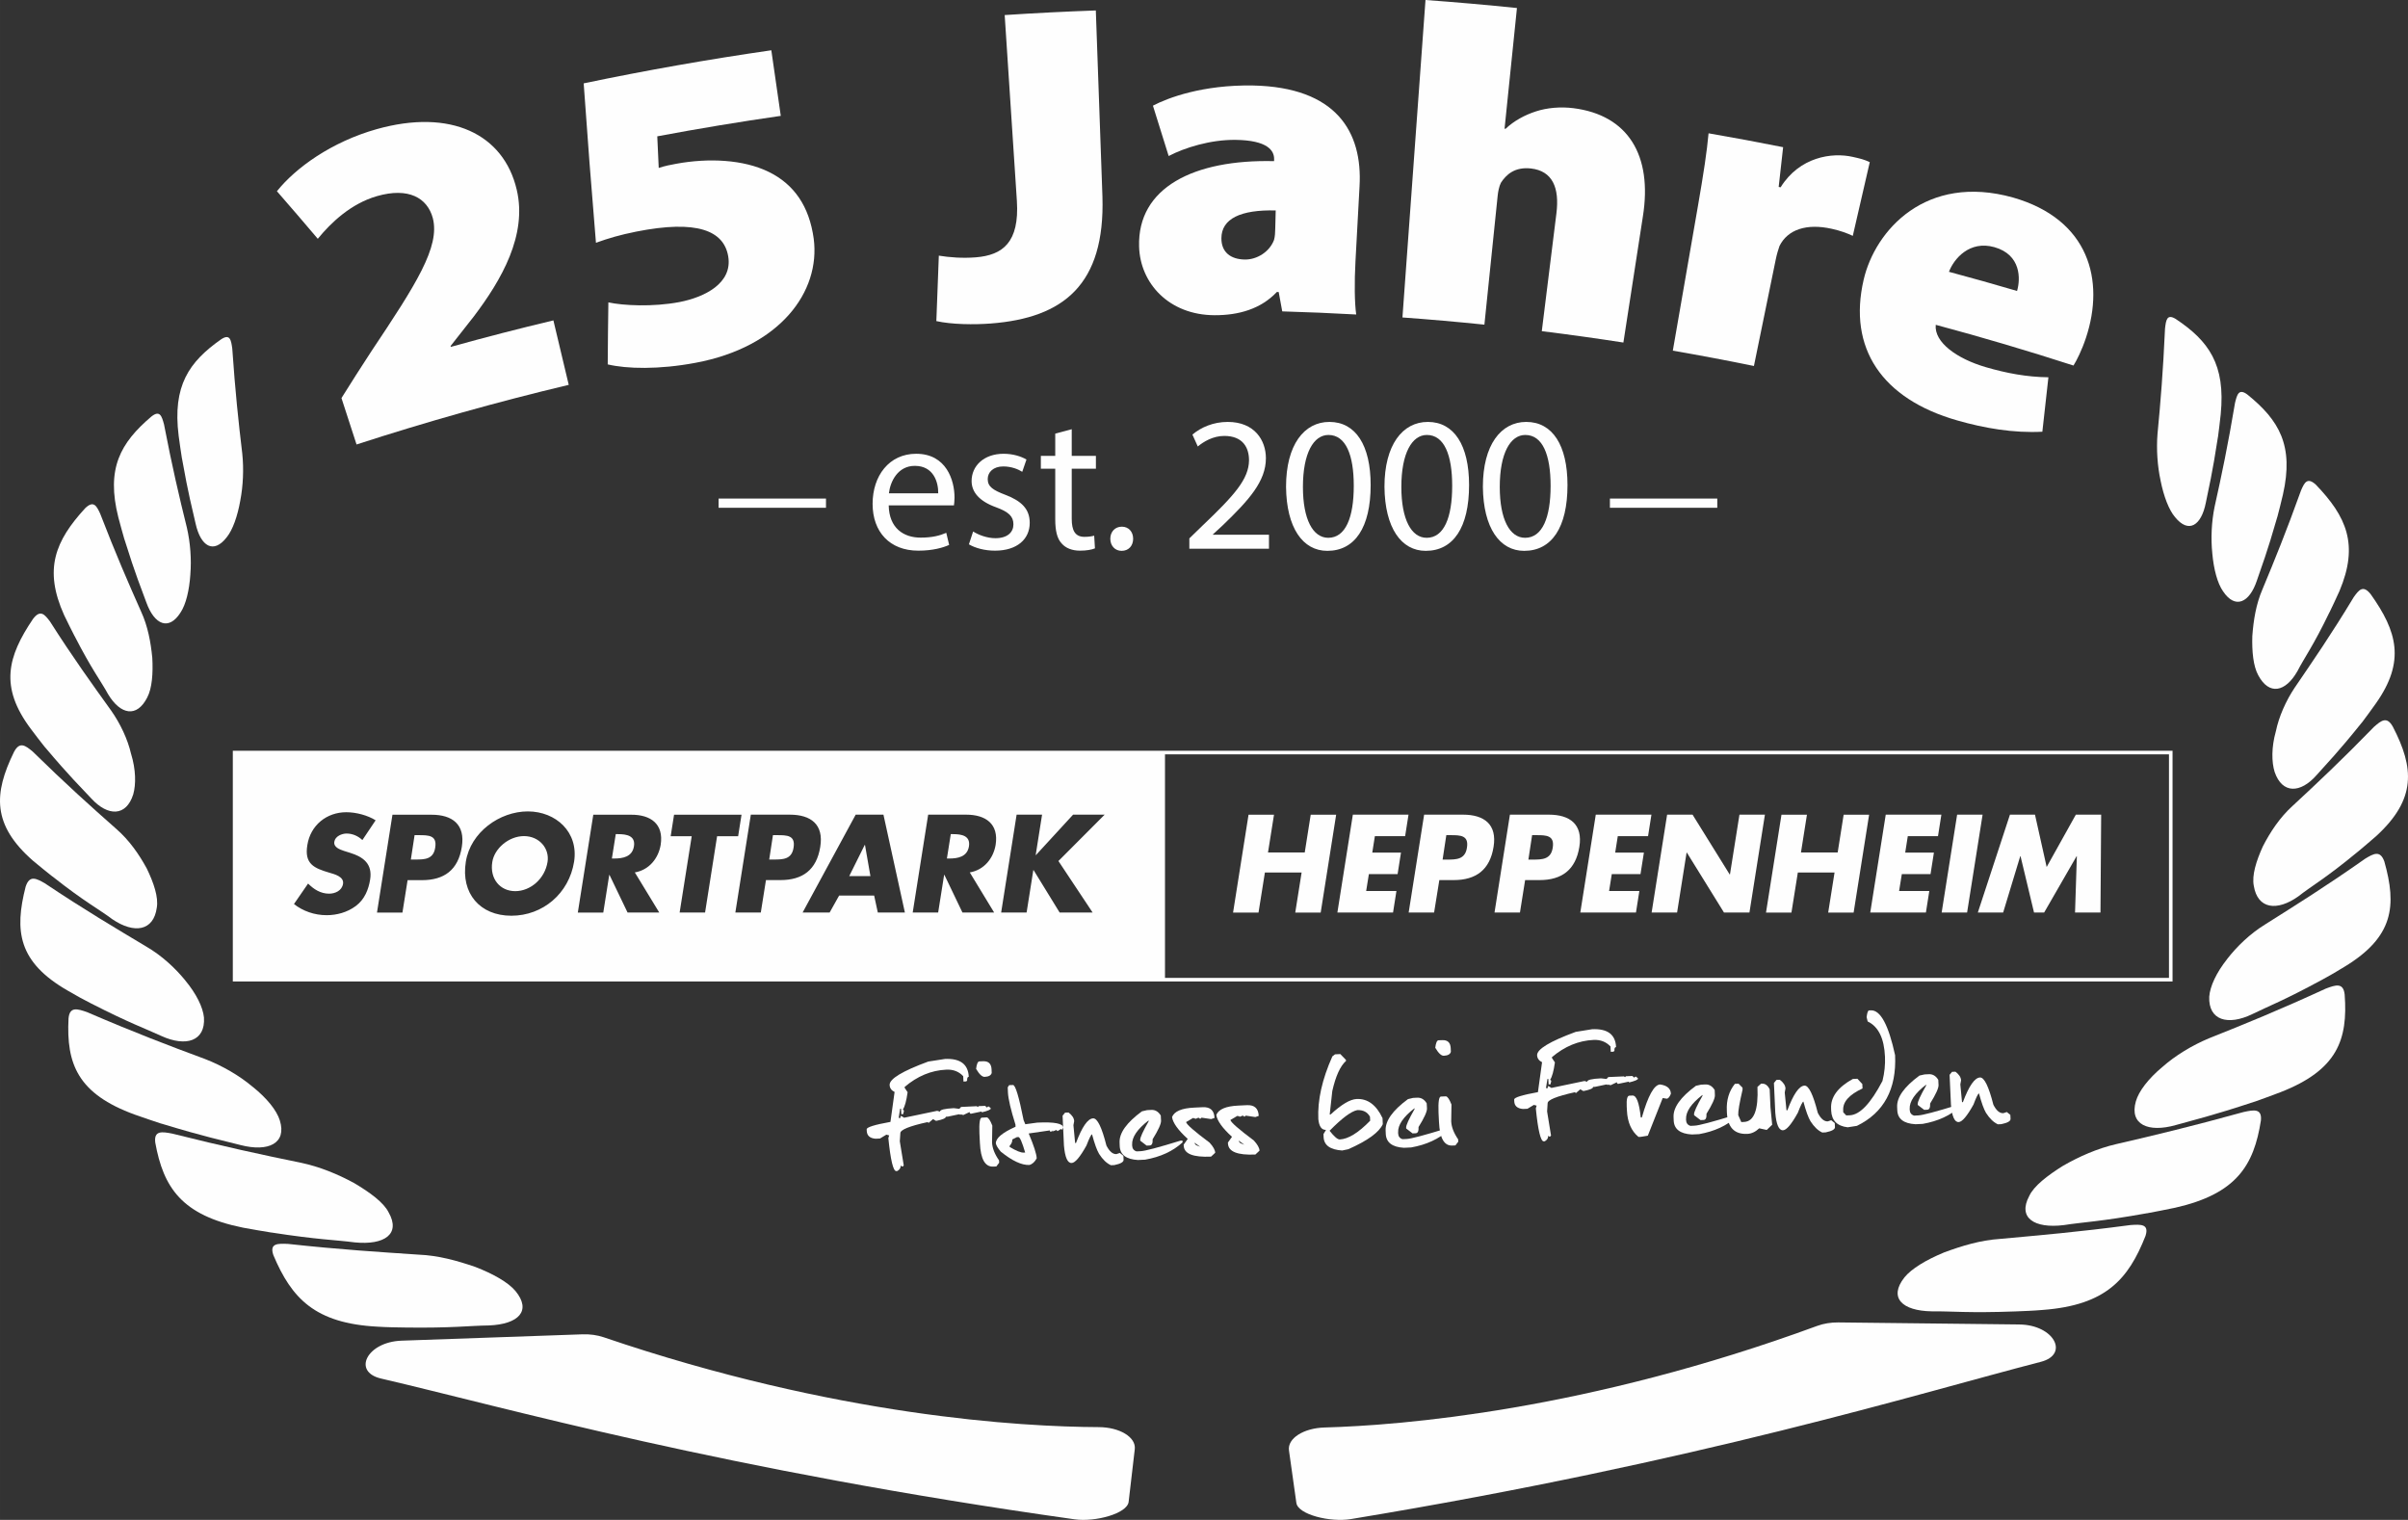 <?xml version="1.0" encoding="UTF-8"?>
<!DOCTYPE svg PUBLIC "-//W3C//DTD SVG 1.1//EN" "http://www.w3.org/Graphics/SVG/1.1/DTD/svg11.dtd">
<!-- Creator: CorelDRAW SE 2023 (OEM-Version) -->
<svg xmlns="http://www.w3.org/2000/svg" xml:space="preserve" width="118.947mm" height="75.074mm" version="1.1" style="shape-rendering:geometricPrecision; text-rendering:geometricPrecision; image-rendering:optimizeQuality; fill-rule:evenodd; clip-rule:evenodd"
viewBox="0 0 11390.66 7189.29"
 xmlns:xlink="http://www.w3.org/1999/xlink"
 xmlns:xodm="http://www.corel.com/coreldraw/odm/2003">
 <rect x="0" y="0" width="11390.66" height="7189.29" fill="#333333" stroke="none"/>
 <defs>
  <style type="text/css">
   <![CDATA[
    .fil0 {fill:#FEFEFE;fill-rule:nonzero}
   ]]>
  </style>
 </defs>
 <g id="Ebene_x0020_1">
  <g id="_2449107760544">
   <path class="fil0" d="M2924.31 3945.57l-11.57 0 -18.29 115.27 11.55 0c39.19,0 84.76,-7.38 92.79,-57.79 8.02,-50.09 -35,-57.48 -74.48,-57.48z"/>
   <path class="fil0" d="M10260.01 4625.59l-4749.22 0 0 -1057.58 4749.22 0 0 1057.58zm-5091.47 -309.19l-156.04 0 -123.29 -200.66 -1.27 0 -31.78 200.66 -120.4 0 73.19 -462.96 120.4 0 -30.17 191.03 1.28 0 175.62 -191.03 149.29 0 -218.65 219.28 161.82 243.69zm-458.8 -320.42c-10.6,63.89 -54.58,119.12 -122.33,130.68l115.27 189.74 -149.94 0 -85.41 -178.19 -1.29 0 -28.24 178.19 -120.4 0 73.19 -462.96 179.81 0c92.14,0 154.74,43.65 139.33,142.54zm-557.37 320.42l-17.33 -80.26 -165.67 0 -44.95 80.26 -127.79 0 251.08 -462.96 131.31 0 101.46 462.96 -128.11 0zm-529.12 -153.47l-24.39 153.47 -120.4 0 73.2 -462.96 184.29 0c99.55,0 161.5,45.91 144.17,152.18 -17.34,109.16 -83.49,157.32 -188.47,157.32l-68.39 0zm-287.99 153.47l-120.39 0 57.15 -360.87 -99.55 0 16.06 -101.78 319.13 0 -16.04 101.78 -99.55 0 -56.82 360.87zm-209.98 -320.42c-10.59,63.89 -54.58,119.12 -122.33,130.68l115.59 189.74 -149.94 0 -85.4 -177.87 -1.28 0 -28.25 178.2 -120.4 0 73.2 -462.97 179.79 0c91.5,-0.32 154.11,43.33 139.02,142.23zm-409.67 80.27c-24.07,149.94 -148.01,255.25 -296.65,255.25 -148.66,0 -239.51,-105.64 -215.44,-255.25 22.15,-139.98 160.21,-238.23 293.45,-238.23 133.25,0.33 240.8,98.25 218.65,238.23zm-531.03 -70.31c-17.34,109.16 -83.48,157.32 -188.47,157.32l-68.07 0 -24.39 153.47 -120.4 0 73.2 -462.97 184.29 0c98.88,-0.32 160.86,45.91 143.85,152.19zm-557.38 18.94l29.55 9.31c61.32,18.94 106.27,51.69 94.07,126.5 -7.38,45.91 -25.69,93.43 -67.43,124.57 -41.1,30.83 -91.51,43.67 -138.06,43.67 -58.43,0 -112.37,-19.58 -154.75,-52.65l66.78 -96.96c26.33,26.32 58.43,47.82 99.53,47.82 28.26,0 60.68,-14.13 65.82,-46.55 5.46,-33.71 -39.81,-45.59 -64.52,-52.65 -72.57,-21.51 -119.13,-41.09 -104.34,-130.67 14.77,-94.08 91.49,-155.39 184.29,-155.39 46.55,0 101.46,14.76 138.7,38.2l-62.61 93.43c-19.59,-18.3 -45.59,-30.82 -74.82,-30.82 -22.15,0 -53.93,12.84 -57.79,38.53 -4.8,26.33 25.69,36.93 45.59,43.67zm3883.59 -473.89l-4409.48 0 0 1091.61 9175.62 0 0 -1091.61 -4766.14 0z"/>
   <path class="fil0" d="M2478.67 3954.89c-71.92,0 -139.99,58.43 -149.94,122.32 -12.84,79.94 36.93,138.06 108.52,138.06 71.93,0 140,-58.42 152.83,-138.06 10.28,-64.21 -39.49,-122.32 -111.41,-122.32z"/>
   <path class="fil0" d="M1981.34 3950.39l-20.23 0 -17.66 115.26 20.23 0c43.66,0 86.68,0 95.03,-56.51 9.31,-58.11 -30.83,-58.75 -77.38,-58.75z"/>
   <polygon class="fil0" points="4090.41,3996.63 4017.21,4143.99 4117.38,4143.99 4091.69,3996.63 "/>
   <path class="fil0" d="M3676.55 3950.39l-20.23 0 -17.66 115.26 20.23 0c43.67,0 86.68,0 95.03,-56.51 9.31,-58.11 -30.83,-58.75 -77.38,-58.75z"/>
   <path class="fil0" d="M4509.06 3945.57l-11.55 0 -18.31 115.27 11.57 0c39.17,0 84.75,-7.38 92.77,-57.79 7.71,-50.09 -34.99,-57.48 -74.48,-57.48z"/>
   <polygon class="fil0" points="6171.89,4032.26 6200.12,3853.75 6320.46,3853.75 6247.29,4316.73 6126.96,4316.73 6157.09,4126.98 5983.43,4126.98 5953.18,4316.73 5832.81,4316.73 5906.02,3853.75 6026.45,3853.75 5998.11,4032.26 "/>
   <polygon class="fil0" points="6503.53,3955.53 6491.32,4032.9 6627.12,4032.9 6611.1,4134.69 6475.3,4134.69 6462.41,4214.62 6605.61,4214.62 6589.59,4316.4 6326.28,4316.4 6399.45,3853.43 6662.75,3853.43 6646.73,3955.2 6503.53,3955.2 "/>
   <path class="fil0" d="M6823.98 4065.97l20.17 0c43.71,0 86.72,0 95.02,-56.51 9.3,-58.42 -30.82,-59.07 -77.31,-59.07l-20.28 0 -17.59 115.58zm-87.39 -212.54l184.31 0c99.5,0 161.46,45.91 144.2,152.18 -17.37,109.16 -83.48,157.32 -188.46,157.32l-68.12 0 -24.76 153.47 -120.34 0 73.16 -462.96z"/>
   <path class="fil0" d="M7229.8 4065.97l20.17 0c43.7,0 86.72,0 95.02,-56.51 9.3,-58.42 -30.82,-59.07 -77.31,-59.07l-20.28 0 -17.59 115.58zm-87.39 -212.54l184.31 0c99.49,0 161.46,45.91 144.2,152.18 -17.37,109.16 -83.48,157.32 -188.46,157.32l-68.13 0 -24.42 153.47 -120.34 0 72.83 -462.96z"/>
   <polygon class="fil0" points="7652.65,3955.53 7640.44,4032.9 7776.23,4032.9 7760.1,4134.69 7624.3,4134.69 7611.53,4214.62 7754.72,4214.62 7738.7,4316.4 7475.4,4316.4 7548.56,3853.43 7811.86,3853.43 7795.84,3955.2 7652.65,3955.2 "/>
   <polygon class="fil0" points="7886.03,3853.43 8006.37,3853.43 8182.05,4136.29 8183.29,4136.29 8228.22,3853.43 8348.66,3853.43 8275.5,4316.4 8155.05,4316.4 7979.48,4032.9 7978.14,4032.9 7933.21,4316.4 7812.76,4316.4 "/>
   <polygon class="fil0" points="8692.86,4032.26 8721.09,3853.75 8841.54,3853.75 8768.27,4316.73 8647.93,4316.73 8678.07,4126.98 8504.4,4126.98 8474.15,4316.73 8353.81,4316.73 8426.98,3853.75 8547.43,3853.75 8519.2,4032.26 "/>
   <polygon class="fil0" points="9024.51,3955.53 9012.3,4032.9 9148.09,4032.9 9132.07,4134.69 8996.28,4134.69 8983.39,4214.62 9126.25,4214.62 9110.22,4316.4 8846.93,4316.4 8920.19,3853.43 9183.39,3853.43 9167.37,3955.2 9024.51,3955.2 "/>
   <polygon class="fil0" points="9305.06,4316.4 9184.73,4316.4 9257.89,3853.43 9378.34,3853.43 "/>
   <polygon class="fil0" points="9507.76,3853.43 9626.18,3853.43 9681.41,4100.97 9819.45,3853.43 9939.23,3853.43 9935.98,4316.4 9815.64,4316.4 9824.27,4049.91 9823.04,4049.91 9669.54,4316.4 9621.69,4316.4 9557.83,4049.91 9556.49,4049.91 9475.6,4316.4 9355.82,4316.4 "/>
   <path class="fil0" d="M4469.58 5008.94c72.56,-3.22 110.13,24.72 113.01,84.43 -5.77,0.33 -8.35,6.11 -7.7,17.34l-4.18 4.49 -13.16 0.64 -1.28 -25.37c-20.55,-22.15 -47.52,-32.43 -79.94,-30.83 -71.28,3.22 -137.09,30.52 -197.14,81.88l0.33 4.18 13.81 20.55c-5.78,41.1 -13.17,68.39 -22.49,81.87l4.5 4.18 0.33 4.17 -3.53 13.49 -8.68 0.32 -1.28 -26.01 -4.18 0.33 -7.05 43.33 8.98 -0.31 -0.33 -8.35 4.18 -0.33 13.17 8.02 156.36 -32.74 13.16 3.84c-0.33,-8.66 21.19,-14.13 65.18,-16.37l26.33 3.21 8.33 -8.99 74.18 -3.52 4.82 4.17 4.17 -4.49 30.5 -1.28 8.99 8.02 4.18 -4.49 4.82 -0.33 8.98 8.67c0.33,5.78 -14.12,11.88 -43.02,18.95l-0.32 -4.18 -52.02 10.91 -4.49 -4.17 -0.33 -4.18 -29.86 14.13 -13.48 -3.53 0.32 4.18 -4.49 -4.18 -4.18 0.33 -52.01 10.92 -8.99 0.33c0.33,6.73 -13.8,13.17 -42.38,18.93l-4.81 0.33 -13.17 -8.03 -21.18 17.98 -4.49 -3.85c-86.7,18.94 -129.71,36.6 -129.08,52.65l-2.57 38.21 18.63 114.3 -4.18 4.49 -4.82 0.33 -5.46 -4.82c0.64,11.23 -4.82,19.91 -16.04,26.33l-4.83 0.32c-14.44,0.65 -26.98,-51.36 -37.56,-156.04l3.85 -12.84 -13.16 -3.53 -30.17 18.3 -21.2 0.97c-26.64,-2.25 -40.13,-14.44 -41.41,-36.27l-0.33 -8.35c-0.33,-9.63 36.92,-21.51 112.37,-35l19.58 -141.59c-15.08,-7.06 -22.79,-18.29 -23.44,-33.06 -1.27,-28.58 59.73,-65.5 182.69,-110.77l78.67 -12.2z"/>
   <path class="fil0" d="M4644.23 5286.66l24.08 -1.29c7.7,1.93 16.38,14.77 25.68,38.86l-1.28 79.94c1.28,26.32 12.2,54.58 33.07,84.43l0.64 11.24 -13.48 17.66 -14.78 0.63c-38.52,1.61 -59.39,-35.31 -62.92,-111.4l-2.26 -45.59c-1.92,-49.44 1.93,-74.17 11.24,-74.48zm-11.55 -266.17l17.01 -0.64c26.02,-1.28 39.49,11.57 40.77,38.21l0.65 17.03c-3.2,11.55 -14.13,17.65 -33.07,18.62 -11.88,0.64 -25.68,-11.87 -40.78,-37.88 2.89,-23.43 8.03,-35 15.42,-35.33z"/>
   <path class="fil0" d="M4775.88 5420.23l0.32 5.13c30.82,18.29 52.65,27.29 66.14,26.64l7.06 -0.32c-14.45,-49.13 -25.04,-73.52 -32.1,-73.21l-7.07 0.33 -21.52 10.92c0.33,10.28 -3.85,20.22 -12.83,30.51zm-2.25 -287.36l17.97 -0.63c11.57,-0.65 28.26,54.9 50.41,166.3l8.02 19.26 56.83 -7.69c81.24,-3.86 122,4.17 122.97,24.07l-6.73 10.28 -3.86 -4.51 -17.02 10.6 -4.18 -5.12 -3.21 0.31 -14.13 5.78 -0.32 -5.14 -3.53 5.47 -10.59 0.33 -0.32 -5.14 -99.86 14.44c24.08,57.15 36.93,96.33 37.88,117.51 -8.98,17.02 -20.54,27.62 -34.67,31.46 -35.96,1.62 -81.23,-19.26 -135.49,-63.23 -13.47,-16.06 -21.18,-28.91 -23.11,-38.53 -0.97,-24.4 29.86,-50.74 93.1,-78.98l-0.33 -9.96c-22.15,-70.63 -34.02,-121.36 -35.62,-152.19l-0.97 -24.4 6.74 -10.28z"/>
   <path class="fil0" d="M5038.17 5262.89l16.39 -0.63c17.02,12.84 26.01,26.33 26.64,41.09l-3.52 18.95 8.02 84.11 4.18 0c28.57,-76.41 55.54,-115.26 80.91,-116.54 19.91,-0.97 41.09,42.06 62.93,128.74 14.13,27.62 29.54,41.1 47.2,40.46l16.37 -5.46 16.69 13.48 0.97 18.94c0.33,10.59 -14.13,18.94 -43.98,25.04l-16.05 0.64c-20.23,-9.31 -38.85,-26.97 -55.87,-53.62 -10.27,-17.34 -21.51,-48.17 -33.38,-92.47 -4.18,0.33 -12.85,17.66 -26.33,52.65 -30.18,54.59 -53.62,82.19 -69.99,82.84 -19.58,0.97 -31.78,-26.65 -36.6,-82.84l-6.43 -140.93 11.87 -14.46z"/>
   <path class="fil0" d="M5426.35 5251.02l19.59 -0.96c18.61,-0.97 33.7,8.02 44.94,26.65l1.28 24.39c0.64,14.45 -12.53,43.68 -39.81,87.65 0.97,19.26 -3.54,28.89 -13.49,29.53l-14.77 0.65 -30.18 -23.13 -0.31 -4.17c-0.64,-10.92 12.83,-40.13 39.81,-87.65l-0.33 -4.17c-53.29,41.08 -79.31,79.3 -77.69,114.61l0 3.85c0.64,14.79 7.71,24.08 20.87,27.94l19.58 -0.98c21.19,-0.96 84.12,-17.66 188.15,-49.76l9.62 -0.32 0.34 8.34c-45.28,41.73 -104.35,69.04 -176.91,81.87l-34.36 1.62c-55.54,-3.22 -84.11,-25.04 -86.04,-65.83l-0.63 -16.04c-2.26,-45.6 33.06,-95.03 105.62,-148.34l24.73 -5.78z"/>
   <path class="fil0" d="M5651.73 5409.3l5.46 6.74 7.71 3.53 12.19 4.49 -26.64 -18.93 1.28 4.17zm-2.88 -170.16l40.77 -1.92c35.64,-1.6 53.94,15.41 55.54,50.72l-16.06 5.46 -45.58 -6.73 -4.18 4.49 -3.85 0.32 -4.49 -4.17 -4.18 0.33 -11.56 4.81 -4.49 -4.18 0.31 4.18 -4.49 -4.18 -3.85 0.33 -32.1 18.94c1.6,10.92 38.84,43.34 111.08,97.29 17.01,18.62 26.01,34.68 26.65,47.84l-19.58 18.29c-84.77,3.86 -127.79,-13.16 -129.39,-51.68l-0.32 -4.83 19.27 -27.28c-45.6,-41.43 -70.32,-75.78 -74.18,-103.39 10.6,-26.97 45.59,-42.06 104.68,-44.63z"/>
   <path class="fil0" d="M5860.75 5399.68l5.45 6.73 7.71 3.52 12.21 4.5 -26.66 -18.94 1.29 4.18zm-2.88 -170.17l40.78 -1.93c35.6,-1.6 53.98,15.42 55.55,50.74l-16.03 5.46 -45.63 -6.74 -4.17 4.49 -3.22 0 -4.49 -4.17 -4.18 0.31 -11.55 4.82 -4.5 -4.17 0.33 4.17 -4.49 -4.17 -3.86 0.32 -32.1 18.94c1.92,10.92 38.85,43.34 111.04,97.28 17.03,18.64 26.1,34.69 26.66,47.84l-19.6 18.31c-84.7,3.84 -127.73,-13.48 -129.66,-51.69l-0.31 -4.82 19.26 -27.28c-45.59,-41.43 -69.99,-75.78 -74.17,-103.39 10.59,-26.65 45.28,-41.74 104.35,-44.31z"/>
   <path class="fil0" d="M6289.42 5348.62c21.74,27.93 38.21,41.73 48.41,41.1 39.89,-1.93 87.95,-31.47 143.53,-88.62l-0.9 -18.93c-12.21,-22.16 -32.49,-32.43 -60.39,-31.15 -28.91,5.78 -72.61,38.53 -130.65,97.6zm25.66 -361.51l24.98 -1.28 26.66 27.61 0.34 4.82c-27.57,24.72 -49.08,72.56 -64.88,142.55l-12.21 111.08 4.25 -0.32c50.98,-47.2 92.1,-71.59 123.26,-73.2 51.98,-2.25 92.77,27.93 122.35,90.53l1.24 28.59c-17.37,38.52 -71.6,78.01 -163.14,118.46l-29.13 6.11c-56.58,-3.86 -86.04,-24.73 -87.73,-63.58l-0.56 -14.13 11.87 -19.9c-20.62,0.97 -32.83,-16.06 -36.3,-51.06 -4.15,-89.25 17.93,-188.14 66.44,-296.65l12.55 -9.63z"/>
   <path class="fil0" d="M6684.26 5193.22l19.61 -0.96c18.6,-0.97 33.73,8.02 44.93,26.64l1.34 24.4c0.57,14.45 -12.54,43.67 -39.89,87.65 1.01,19.28 -3.48,28.9 -13.45,29.53l-14.8 0.65 -30.14 -23.12 -0.34 -4.18c-0.67,-10.92 12.77,-40.13 39.77,-87.65l0 -4.17c-53.33,41.09 -79.32,79.29 -77.64,114.62l0 3.84c0.57,14.78 7.62,24.09 20.85,27.93l19.6 -0.96c21.17,-0.96 84.15,-17.66 188.13,-49.76l9.63 -0.34 0.34 8.35c-45.27,41.74 -104.43,69.04 -176.92,81.87l-34.06 1.62c-55.57,-3.22 -84.14,-25.04 -86.04,-65.83l-0.67 -16.05c-1.91,-45.58 33.16,-95.03 105.66,-148.33l24.08 -5.78z"/>
   <path class="fil0" d="M6816.25 5186.81l24.09 -0.97c7.73,1.92 16.36,14.77 25.65,38.85l-1.24 79.94c1.24,26.33 12.1,54.58 32.72,84.44l0.67 11.24 -13.56 17.66 -14.79 0.63c-38.43,1.93 -59.38,-35.32 -62.86,-111.4l-2.24 -45.59c-1.69,-49.44 1.91,-74.48 11.54,-74.81zm-11.54 -266.16l17.03 -0.64c26,-1.28 39.44,11.56 40.68,38.2l0.67 17.02c-3.14,11.57 -14.13,17.66 -33.06,18.63 -12.21,0.64 -25.65,-12.2 -40.79,-37.88 2.91,-23.12 8.07,-34.99 15.47,-35.32z"/>
   <path class="fil0" d="M7531.53 4868.31c72.61,-3.21 110.15,24.72 113.06,84.43 -5.83,0.33 -8.41,6.11 -7.73,17.34l-4.16 4.5 -13.22 0.63 -1.24 -25.37c-20.84,-21.82 -47.5,-32.42 -80,-30.82 -71.26,3.22 -137.03,30.51 -197.08,81.55l0.34 4.17 13.78 20.55c-5.82,41.1 -13.11,68.39 -22.51,81.88l4.59 4.18 0.23 4.17 -3.48 13.49 -8.63 0.33 -1.35 -26.01 -4.14 0.32 -7.06 43.35 8.96 -0.33 -0.34 -8.35 4.15 -0.33 13.22 8.03 156.29 -32.75 12.89 3.53c-0.34,-8.68 21.17,-14.13 65.21,-16.06l26.33 2.89 8.29 -8.98 74.17 -3.22 4.83 3.85 4.14 -4.49 30.6 -1.28 8.95 8.02 4.15 -4.49 4.82 -0.33 8.97 8.68c0.33,5.77 -14.13,11.87 -43.03,18.93l0 -4.17 -51.99 10.92 -4.48 -3.86 -0.34 -4.17 -29.81 14.13 -13.55 -3.54 0.34 4.18 -4.48 -4.18 -4.15 0.34 -51.99 10.91 -9.07 0.33c0.33,6.74 -13.79,13.17 -42.36,18.95l-4.82 0.31 -13.11 -8.02 -21.17 17.97 -4.6 -4.17c-86.61,19.26 -129.63,36.6 -129.08,52.65l-2.46 38.2 18.6 114.31 -4.25 4.49 -4.71 0.33 -4.6 -4.18c0.67,11.23 -4.82,19.91 -16.02,26.33l-4.82 0.33c-14.45,0.64 -27.23,-51.38 -37.53,-156.05l3.8 -12.83 -13.1 -3.53 -30.25 18.3 -21.52 0.96c-26.33,-2.25 -40.12,-14.45 -41.01,-36.27l-0.34 -8.35c-0.34,-9.63 36.86,-21.51 112.38,-35l19.5 -141.59c-14.68,-7.07 -22.74,-18.3 -23.42,-32.75 -1.23,-28.58 59.73,-65.49 182.74,-110.77l77.64 -12.52z"/>
   <path class="fil0" d="M7852.98 5129.65c33.05,4.83 50.08,19.27 50.98,43.99 -5.72,14.13 -11.88,21.83 -18.61,23.44l-20.17 -3.22 -70.36 177.88 -34.06 5.77 -9.98 0.32c-33.95,-27.6 -52.32,-69.66 -54.9,-125.85l-0.89 -18.3c-1.69,-33.71 2.58,-50.74 12.54,-51.06l14.68 -0.63c18.71,-0.97 31.82,33.71 39.21,104.02l5.15 -0.32c29.25,-102.74 58.04,-154.75 86.39,-156.05z"/>
   <path class="fil0" d="M8046.6 5130.61l19.5 -0.97c18.7,-0.96 33.72,8.04 45.04,26.66l0.9 24.41c0.67,14.44 -12.55,43.65 -39.78,87.63 0.9,19.28 -3.58,28.91 -13.56,29.22l-14.67 0.64 -30.25 -23.11 -0.34 -4.18c-0.56,-10.92 12.89,-40.13 39.89,-87.65l0 -4.18c-53.33,41.09 -79.33,79.3 -77.76,114.62l0 3.85c0.67,14.78 7.73,24.08 20.95,27.93l19.5 -0.96c21.17,-0.97 84.14,-17.66 188.23,-49.76l9.52 -0.33 0.34 8.35c-45.27,41.73 -104.3,69.03 -176.91,81.87l-33.95 1.6c-55.58,-3.2 -84.15,-25.04 -86.05,-65.82l-0.67 -16.05c-2.24,-45.59 33.05,-95.03 105.66,-148.34l24.43 -5.46z"/>
   <path class="fil0" d="M8206.48 5126.76l17.59 -0.64 18.6 18.63 0.34 9.31c-14.45,61.97 -21.51,102.42 -20.5,120.73l14.45 32.74 13.45 -0.64c46.94,-2.25 67.79,-57.47 62.97,-165.67l17.03 -15.41 4.15 0c15.69,-0.64 27.9,8.34 36.64,26.98l3.81 86.03 8.06 81.24 -25.77 24.73 -35.63 -7.71c-17.25,16.37 -35.96,25.36 -55.79,26.32 -61.62,2.89 -93.78,-30.83 -97.04,-100.8l-0.33 -9.32c-2.47,-49.44 10.3,-91.83 37.98,-126.5z"/>
   <path class="fil0" d="M8403.23 5108.14l16.02 -0.63c17.04,12.83 26.1,26.64 26.67,41.41l-3.48 18.94 8.29 84.13 4.26 -0.33c28.57,-76.42 55.46,-115.26 80.89,-116.55 19.83,-0.96 41.01,42.07 62.86,128.75 14.12,27.61 29.58,41.1 47.28,40.46l16.36 -5.47 16.7 13.49 0.89 18.94c0.67,10.59 -14.12,18.95 -43.92,25.04l-16.14 0.64c-20.17,-9.32 -38.76,-26.97 -55.8,-53.62 -10.3,-17.34 -21.51,-48.16 -33.38,-92.47 -4.15,0.33 -12.89,17.66 -26.33,52.66 -30.25,54.58 -53.67,82.18 -70.02,82.83 -19.61,0.97 -31.82,-26.64 -36.64,-82.83l-6.39 -140.94 11.87 -14.46z"/>
   <path class="fil0" d="M8841.21 4779.37l8.63 -0.32c45.26,-1.92 83.47,68.7 114.62,212.22 7.39,160.54 -53,271.94 -180.72,334.22l-43.7 6.75c-49.75,-5.78 -75.75,-32.12 -77.99,-78.99l-0.34 -10.28c-2.58,-53.62 31.82,-100.17 102.74,-139.34l21.85 -0.97 23.08 25.04 1.01 20.88c-62.96,29.22 -93.45,63.25 -91.54,102.42l0.34 10.28 14.13 14.77 17.03 -0.64c47.51,-2.25 98.82,-56.18 154.4,-162.46 9.63,-38.84 13.45,-77.05 11.87,-114.29 -3.81,-87.65 -31.49,-143.19 -81.91,-166.95l-5.04 -20.55c2.58,-20.87 6.39,-31.46 11.54,-31.78z"/>
   <path class="fil0" d="M9104.17 5082.14l19.5 -0.97c18.71,-0.97 33.72,8.03 45.04,26.65l1.24 24.41c0.67,14.44 -12.55,43.65 -39.78,87.63 0.9,19.28 -3.58,28.91 -13.56,29.23l-14.67 0.64 -30.25 -23.12 -0.34 -4.18c-0.57,-10.92 12.88,-40.12 39.89,-87.64l0 -4.18c-53.33,41.1 -79.33,79.3 -77.76,114.62l0 3.86c0.67,14.77 7.73,24.07 20.84,27.93l19.61 -0.97c21.17,-0.96 84.15,-17.66 188.12,-49.76l9.64 -0.33 0.33 8.35c-45.26,41.73 -104.3,69.03 -176.91,81.87l-34.28 1.6c-55.57,-3.2 -84.15,-25.04 -86.05,-65.81l-0.67 -16.06c-1.91,-45.59 33.06,-95.03 105.66,-148.34l24.43 -5.45z"/>
   <path class="fil0" d="M9233.81 5069.93l16.14 -0.63c16.91,12.84 25.99,26.33 26.56,41.09l-3.48 18.95 8.06 84.11 4.15 -0.32c28.58,-76.41 55.57,-115.25 80.9,-116.54 19.94,-0.97 41.12,42.06 63.18,128.75 13.9,27.6 29.58,41.08 47.29,40.12l16.36 -5.45 16.7 13.48 0.89 18.94c0.67,10.59 -14.12,18.94 -43.92,25.05l-16.03 0.63c-20.27,-9.31 -38.53,-26.97 -55.91,-53.62 -10.3,-17.33 -21.51,-48.16 -33.38,-92.46 -4.15,0.33 -12.89,17.66 -26,52.65 -30.25,54.58 -53.67,82.19 -70.02,82.83 -19.61,0.96 -31.82,-26.65 -36.64,-82.83l-6.39 -140.63 11.54 -14.13z"/>
   <path class="fil0" d="M1686.58 2102.47c-23.78,-73.17 -47.55,-146.34 -71.32,-219.52 45.92,-73.56 92.75,-146.88 140.49,-219.96 212.05,-317.47 326.66,-495.5 291.59,-631.33 -25.9,-95.94 -115.16,-146.95 -264.57,-103.85 -122.16,35.36 -215.95,123.95 -279.54,201.71 -63.78,-75.38 -128.23,-150.39 -193.34,-224.99 89,-111.29 258.26,-233.25 471.23,-293.43 350.68,-98.7 601.49,22.89 663.14,286.17 50.71,214.28 -71.71,426.36 -203.08,599.73 -36.99,46.4 -73.58,92.96 -109.76,139.67 0.37,1.36 0.76,2.71 1.14,4.08 161.11,-44.86 322.86,-86.6 485.17,-125.25 24.19,101.62 48.39,203.26 72.59,304.88 -337.28,80.31 -672.13,174.34 -1003.73,282.08z"/>
   <path class="fil0" d="M3693.34 548.05c-195.24,28.14 -390.01,60.4 -584.23,96.81 2.23,49.84 4.53,99.69 6.89,149.52 30.99,-10.16 55.97,-14.79 83.23,-19.77 152.23,-27.93 317.64,-20.46 437.57,38.63 120.1,59.04 191.28,162.8 212.38,315.85 32.76,250.87 -159.33,512.33 -558.96,587.05 -173.35,32.71 -326.14,28.87 -415.45,7.5 0.55,-97.73 1.57,-195.51 3.05,-293.33 69.22,15.24 210.31,22.41 335.69,-1.37 118.78,-22.88 252.51,-88.67 231.25,-215.99 -20.48,-122.63 -148.42,-174.32 -435.41,-117.29 -77.7,15.68 -130.06,31.06 -190.25,52.71 -21.13,-251.09 -40.48,-502.44 -58.07,-754.03 294.57,-61.54 590.59,-113.71 887.62,-156.51 14.9,103.4 29.8,206.8 44.7,310.2z"/>
   <path class="fil0" d="M4752.48 71.24c143.62,-9.41 287.36,-16.68 431.14,-21.8 10.43,293.46 20.86,586.91 31.28,880.36 12.84,415.52 -182.89,573.95 -527.96,600.38 -79.16,6.1 -184.75,4.85 -257.71,-11.33 3.58,-103.18 7.49,-206.38 11.72,-309.59 49.46,8.06 111.71,13.09 175.24,7.93 126.88,-10.31 206.5,-70.33 193.96,-266.93 -19.23,-293.01 -38.45,-586.02 -57.67,-879.03z"/>
   <path class="fil0" d="M6034.53 995.43c-164.92,-4.02 -256.53,38.48 -256.88,131.49 -0.34,65.67 43.2,99.71 110.95,100.69 56.85,0.79 116.69,-35.94 137.97,-92.57 4.82,-16.83 5.38,-35.88 5.82,-54.94 0.67,-28.22 1.46,-56.45 2.14,-84.67zm377.47 237.51c-5.71,103.61 -4.37,201.22 3.36,254.67 -116.64,-6.48 -233.27,-11.4 -349.91,-14.72 -5.6,-30.53 -11.2,-61.05 -16.81,-91.56 -2.91,-0.09 -5.82,-0.16 -8.74,-0.24 -75.74,80.59 -180.91,110.31 -294.55,109.9 -215.63,-0.69 -352.24,-150.96 -357.05,-324.79 -8.24,-278.88 258.87,-413.02 638.49,-403.97 0.11,-2.83 0.23,-5.65 0.23,-8.48 1.12,-42.15 -31.94,-90.25 -182.61,-92.15 -118.76,-1.37 -241.92,37.35 -316.21,76.44 -24.41,-79.46 -49.24,-158.87 -74.47,-238.21 70.68,-37.11 235.1,-99.28 472.56,-95.47 394.28,7.97 519.89,218.67 504.76,477.56 -6.39,117 -12.77,234.01 -19.05,351.01z"/>
   <path class="fil0" d="M6743.09 0c144.31,10.48 288.62,23.13 432.6,37.94 -19.5,190.28 -39.1,380.56 -58.6,570.84 1.46,0.16 3.03,0.32 4.59,0.48 41.02,-38.36 90.43,-65.02 143.86,-82.43 53.34,-17.44 117.31,-22.67 177.37,-15.12 257.58,32.66 374.67,221.79 328.5,512.13 -30.7,198.8 -61.51,397.6 -92.21,596.41 -128.51,-19.89 -257.14,-37.83 -385.99,-53.82 23.09,-185.64 46.05,-371.25 69.13,-556.89 15.25,-121.79 -18.48,-200.96 -120.44,-212.61 -76.97,-8.69 -117.76,29.77 -142.07,67.67 -8.51,16.16 -13.56,43.3 -15.24,60.16 -20.95,203.62 -41.91,407.25 -62.86,610.87 -129.07,-13.27 -258.26,-24.59 -387.67,-33.99 36.41,-500.54 72.71,-1001.09 109.02,-1501.64z"/>
   <path class="fil0" d="M8031.13 978.48c28.23,-162.74 43.03,-261.18 50.97,-347.93 117.76,20.36 235.4,42.24 352.72,65.65 -6.95,62.67 -13.9,125.32 -21.07,187.98 3.03,0.6 6.05,1.2 9.08,1.82 89.74,-144.13 243.02,-166.14 341.16,-143.93 36.53,8.2 52.55,11.86 80.67,24.85 -26.78,116.25 -53.55,232.48 -80.34,348.72 -27.45,-12.81 -57.58,-24.06 -99.94,-33.46 -117.98,-26.21 -207.95,3.05 -246.83,81.48 -5.6,16.14 -12.55,38.51 -17.59,63.4 -34.4,168.04 -68.91,336.07 -103.31,504.11 -127.5,-26.12 -255.46,-50.3 -383.64,-72.55 39.44,-226.72 78.77,-453.44 118.09,-680.15z"/>
   <path class="fil0" d="M9541.36 1376.26c16.82,-56.72 19.39,-171.29 -107.23,-207.18 -117.86,-33.08 -191.48,55.04 -214.89,116.63 107.68,28.83 215.01,59.02 322.12,90.55zm-384.64 160.14c-8.18,83.29 101.17,160.77 236.97,200.39 97.7,28.46 193.83,46.63 296.01,47.79 -9.18,85.91 -18.82,171.74 -28.68,257.52 -137.36,7.14 -274.62,-16.82 -401.68,-53.14 -358.31,-101.93 -518.42,-342.94 -443.69,-665.55 54.01,-234.02 294.9,-504.16 706.55,-389.09 360.66,103.37 434.95,392.14 345.43,662.66 -19.05,58.4 -45.15,109.98 -59.38,132.1 -215.91,-69.87 -433.15,-134.09 -651.53,-192.67z"/>
   <path class="fil0" d="M4512.49 2390.51c0.91,-8.17 2.73,-20.88 2.73,-37.2 0,-80.78 -38.12,-206.92 -181.51,-206.92 -127.97,0 -206.01,104.37 -206.01,236.87 0,132.51 80.77,221.44 215.99,221.44 69.88,0 117.98,-14.52 146.11,-27.23l-13.61 -57.17c-29.95,12.7 -64.44,22.69 -121.62,22.69 -79.87,0 -148.83,-44.47 -150.65,-152.47l308.57 0zm-307.66 -57.17c6.36,-55.36 41.75,-129.78 122.52,-129.78 89.84,0 111.63,78.96 110.72,129.78l-233.24 0zm378.44 241.41c30.86,18.15 75.34,29.95 123.43,29.95 104.37,0 164.27,-54.45 164.27,-131.59 0,-65.35 -39.02,-103.47 -115.26,-132.51 -57.18,-21.79 -83.5,-38.11 -83.5,-74.42 0,-32.67 26.32,-59.9 73.52,-59.9 40.83,0 72.6,14.52 89.84,25.41l19.97 -58.08c-24.51,-14.52 -63.53,-27.23 -108,-27.23 -94.38,0 -151.56,58.08 -151.56,128.87 0,52.64 37.21,96.2 116.17,124.34 58.99,21.79 81.68,42.65 81.68,80.78 0,36.3 -27.23,65.34 -85.31,65.34 -39.93,0 -81.69,-16.34 -105.28,-31.76l-19.97 60.81zm408.4 -523.66l0 105.27 -68.06 0 0 60.81 68.06 0 0 239.59c0,51.73 8.17,90.76 30.85,114.36 19.07,21.78 49.01,33.57 86.22,33.57 30.85,0 55.36,-4.54 70.79,-10.89l-3.63 -59.9c-9.99,2.72 -25.42,5.45 -46.29,5.45 -44.46,0 -59.9,-30.86 -59.9,-85.32l0 -236.87 114.36 0 0 -60.81 -114.36 0 0 -126.15 -78.05 20.88z"/>
   <path class="fil0" d="M5305.69 2605.6c33.58,0 54.46,-24.51 54.46,-57.18 0,-33.57 -21.79,-57.17 -53.55,-57.17 -31.76,0 -54.45,23.6 -54.45,57.17 0,32.67 21.79,57.18 53.54,57.18z"/>
   <path class="fil0" d="M6002.67 2595.61l0 -66.25 -265 0 0 -1.81 47.19 -43.56c124.34,-119.8 203.29,-207.83 203.29,-316.74 0,-84.41 -53.55,-171.53 -180.61,-171.53 -68.06,0 -126.15,25.42 -166.98,59.9l25.41 56.27c27.23,-22.7 71.7,-49.92 125.24,-49.92 88.03,0 117.08,55.36 117.08,115.26 -0.91,88.94 -68.98,165.18 -219.62,308.57l-62.63 60.81 0 49 376.63 0z"/>
   <path class="fil0" d="M6288.53 1995.72c-119.79,0 -205.1,108.9 -205.1,306.76 1.82,195.12 79.87,303.12 195.13,303.12 130.69,0 205.1,-110.72 205.1,-311.29 0,-187.87 -70.79,-298.59 -195.13,-298.59zm-4.54 61.71c82.6,0 119.8,95.29 119.8,240.51 0,150.64 -39.02,245.94 -120.7,245.94 -72.61,0 -119.8,-87.12 -119.8,-240.5 0,-160.63 50.82,-245.95 120.7,-245.95z"/>
   <path class="fil0" d="M6754.1 1995.72c-119.8,0 -205.11,108.9 -205.11,306.76 1.82,195.12 79.87,303.12 195.13,303.12 130.69,0 205.1,-110.72 205.1,-311.29 0,-187.87 -70.79,-298.59 -195.12,-298.59zm-4.54 61.71c82.59,0 119.79,95.29 119.79,240.51 0,150.64 -39.02,245.94 -120.7,245.94 -72.61,0 -119.8,-87.12 -119.8,-240.5 0,-160.63 50.82,-245.95 120.71,-245.95z"/>
   <path class="fil0" d="M7219.66 1995.72c-119.8,0 -205.11,108.9 -205.11,306.76 1.82,195.12 79.87,303.12 195.13,303.12 130.69,0 205.1,-110.72 205.1,-311.29 0,-187.87 -70.79,-298.59 -195.12,-298.59zm-4.54 61.71c82.59,0 119.79,95.29 119.79,240.51 0,150.64 -39.02,245.94 -120.7,245.94 -72.61,0 -119.8,-87.12 -119.8,-240.5 0,-160.63 50.82,-245.95 120.71,-245.95z"/>
   <polygon class="fil0" points="8123.34,2401.87 7615.45,2401.87 7615.45,2358.29 8123.34,2358.29 "/>
   <polygon class="fil0" points="3907.18,2401.87 3399.25,2401.87 3399.25,2358.29 3907.18,2358.29 "/>
   <path class="fil0" d="M10704.7 4002.18c-32.38,70.83 -53.22,138.86 -43.47,187.92 17.93,110.03 109.69,121.64 210.86,49.73 62.74,-49.64 128.51,-84.62 278.65,-209.1l0.34 0.04c27.11,-22.5 56.91,-47.76 90.75,-77.34 188.79,-173.99 178.37,-320.98 77.31,-515.7 -28.46,-51.69 -55.57,-28.84 -88.4,-0.43 -152.72,157 -266.22,263.71 -387.45,375.99 -59.61,54.45 -104.65,122.9 -138.49,188.89l-0.11 0z"/>
   <path class="fil0" d="M10654.28 3006.42c-2.46,75.75 4.6,145.12 28.13,187.84 51.65,96.55 128.73,78.99 184.76,-18.79 33.61,-65.47 74.4,-118.15 152.26,-279.8l0.34 -0.09c14.13,-29.25 29.58,-61.88 46.61,-99.74 92.89,-219.85 33.17,-352.26 -111.14,-502.75 -41.46,-38.49 -55.02,-9.04 -70.7,26.99 -69.35,193.29 -123.81,326.98 -182.74,468.42 -29.92,69.06 -42.13,146.11 -47.39,217.88l-0.11 0.04z"/>
   <path class="fil0" d="M11278.93 4075.47c-19.72,-55.69 -51.54,-37.24 -90.07,-14.22 -187.01,131.61 -327.39,218.86 -473.05,310.89 -72.27,44.33 -134.35,104.53 -181.07,164.67l0.23 0.05c-50.75,63.81 -80.9,128.64 -84.48,177.61 -4.6,111.98 88.29,138.44 203.8,82.38 77.87,-38.2 147.34,-63.56 328.18,-161.55l0.11 0.02c33.5,-17.72 67.9,-38.22 107.56,-62.34 233.83,-141.4 247.38,-289.55 188.79,-497.51z"/>
   <path class="fil0" d="M10854.62 3252.85c-41.46,62.29 -74.95,137.3 -89.07,206.86l-0.11 0.01c-21.07,74.97 -20.17,144.65 -5.72,191.39 35.85,105.17 122.36,101.89 198.32,15.48 52.1,-58.83 96.92,-102.92 214.23,-248.75l0.34 -0.03c19.72,-26.22 41.24,-55.51 65.55,-89.68 142.06,-200.35 100.72,-341.84 -23.98,-517.52 -36.42,-45.96 -56.14,-19.39 -79.89,13.45 -107.22,177.47 -191.81,300.01 -279.66,428.81z"/>
   <path class="fil0" d="M10772.71 2444.89c8.18,-30.96 16.92,-65.43 26.33,-105.34 52.77,-232.38 -18.04,-351.96 -167.73,-472.96 -41.24,-31.13 -49.3,0.24 -58.82,38.83 -33.73,200.73 -63.09,341.37 -96.48,490.81 -14.79,71.65 -18.48,151.51 -10.97,221.45l-0.11 0.05c6.84,75.39 24.31,141.28 50.76,179.06 57.58,86.15 124.7,54.85 160.11,-50.53 24.08,-71.65 46.94,-127.46 96.69,-301.21l0.22 -0.15z"/>
   <path class="fil0" d="M9552.46 6264.92l-856.68 -9.67c-35.18,-0.39 -70.03,5.43 -99.72,16.35 -1090.52,400.46 -1965.68,470.43 -2330.39,480.61 -99.72,2.79 -176.36,52.01 -168.4,108.37l34.95 248.26c7.73,55.48 160.34,92.71 257.25,76.72 1653.54,-273.06 2679.07,-592.88 3264.49,-743.98 136.24,-35.16 62.19,-174.81 -101.51,-176.65z"/>
   <path class="fil0" d="M10229.42 5046.32c-66.45,55.5 -112.61,115.13 -126.17,163.58 -31.04,108.98 57.82,149.04 189.03,111.74 89.18,-25.44 162.9,-41.24 371.98,-110.37l0.34 0.13c36.64,-12.97 77.09,-27.69 123.36,-45.31 267.9,-104.67 319.32,-247.4 303.07,-462.42 -6.61,-57.74 -43.58,-44.43 -88.63,-27.68 -220.49,101.38 -381.05,166.84 -552.25,234.91 -81.12,33.67 -160.9,82.61 -220.62,135.46l-0.11 -0.05z"/>
   <path class="fil0" d="M9760.29 5513.4c-75.4,47.1 -139.49,96.39 -161.34,143.85 -55.24,103.08 23.31,154.8 163.36,137.69 91.32,-14.25 172.78,-16.4 393.38,-56.16l0.34 0.18c39.55,-7.35 83.48,-15.88 133.78,-26.37 288.29,-65.48 371.65,-198.45 405.04,-412.5 5.6,-58.2 -33.95,-50.44 -81.69,-40.12 -243.91,67.35 -417.25,109.05 -602.45,151.79 -89.97,20.62 -176.58,59.38 -250.3,101.68l-0.11 -0.06z"/>
   <path class="fil0" d="M10078.27 5794.59c-249.74,33.26 -429.91,48.32 -617.58,65.62 -92.43,5.93 -181.17,33.16 -261.84,63.07l-0.22 -0.18c-1.34,0.55 -2.58,1.14 -3.92,1.7 -0.11,0.04 -0.23,0.08 -0.23,0.11l0 0.01c-83.58,34.72 -152.71,76.14 -186.11,117.69 -75.52,95.94 -10.75,158 129.18,160.14 92.66,-1.02 173,8.76 397.42,0.37l0 -0.05c38.54,-1.56 82.14,-2.86 129.53,-7.06 296.47,-22.62 403.47,-144.47 484.47,-350.11 18.04,-56.87 -21.85,-54.61 -70.7,-51.31z"/>
   <path class="fil0" d="M10491.72 2067.77c4.25,-31.67 8.63,-66.89 13,-107.61 23.53,-236.74 -57.04,-347.62 -212.33,-451.14 -42.46,-26.33 -46.49,5.75 -51.09,45.13 -9.18,203.19 -20.95,346.2 -35.52,498.39 -5.82,72.83 -0.34,152.58 14.68,221.23l-0.11 0.06c15.02,74.15 38.99,137.63 68.35,172.22 64.2,79.17 124.15,40.58 145.66,-68.07 14.57,-73.87 29.92,-131.87 57.14,-310.04l0.23 -0.17z"/>
   <path class="fil0" d="M693.72 4106.9c34.05,70.02 56.48,137.54 47.93,186.83 -15.29,110.41 -106.79,124.2 -209.69,54.72 -63.91,-48.13 -130.45,-81.52 -283.49,-202.39l-0.36 0.04c-27.65,-21.85 -58.08,-46.38 -92.59,-75.15 -192.89,-169.44 -185.96,-316.64 -89.56,-513.7 27.23,-52.36 54.9,-30.17 88.41,-2.55 156.38,153.32 272.44,257.3 396.29,366.67 60.86,53.01 107.53,120.37 142.94,185.54l0.13 0z"/>
   <path class="fil0" d="M720.34 3110.22c4.26,75.67 -1.1,145.18 -23.61,188.45 -49.39,97.75 -126.81,82.03 -185.1,-14.39 -35.19,-64.64 -77.21,-116.33 -158.95,-276.07l-0.29 -0.09c-14.84,-28.9 -31.11,-61.16 -49.05,-98.61 -98.01,-217.58 -41.55,-351.37 99.22,-505.24 40.53,-39.47 54.81,-10.35 71.24,25.28 73.99,191.58 131.62,323.95 193.9,463.94 31.53,68.33 45.58,145.08 52.52,216.69l0.11 0.04z"/>
   <path class="fil0" d="M121.37 4193.83c18.35,-56.14 50.61,-38.47 89.76,-16.36 189.98,127.13 332.44,210.98 480.22,299.54 73.34,42.6 136.85,101.31 184.96,160.32l-0.17 0.05c52.19,62.59 83.88,126.67 88.71,175.56 7.2,111.83 -85.01,140.5 -201.85,87.19 -78.73,-36.32 -148.77,-60.02 -331.9,-153.69l-0.11 0.02c-33.9,-16.9 -68.78,-36.59 -109,-59.77 -237.2,-135.78 -254.18,-283.56 -200.61,-492.86z"/>
   <path class="fil0" d="M525.93 3361.34c43.01,61.3 78.3,135.48 94.05,204.67l0.11 0.01c22.84,74.46 23.57,144.13 10.2,191.21 -33.3,105.98 -119.86,104.77 -197.89,20.2 -53.43,-57.57 -99.3,-100.59 -220.01,-243.58l-0.34 -0.03c-20.33,-25.74 -42.62,-54.52 -67.73,-88.1 -146.78,-196.92 -108.79,-339.35 11.7,-517.95 35.25,-46.8 55.66,-20.7 80.19,11.56 111.45,174.86 198.87,295.34 289.72,422.02z"/>
   <path class="fil0" d="M588.62 2551.67c-8.89,-30.76 -18.43,-65.01 -28.88,-104.69 -58.29,-231.05 9.76,-352.28 156.51,-476.83 40.41,-32.09 49.26,-0.92 59.66,37.43 38.54,199.86 71.28,339.78 108.14,488.38 16.5,71.28 22.16,151.03 16.33,221.13l0.09 0.04c-5.05,75.54 -20.93,141.82 -46.5,180.23 -55.49,87.5 -123.32,57.8 -161.3,-46.71 -25.74,-71.06 -49.93,-126.31 -103.78,-298.84l-0.25 -0.13z"/>
   <path class="fil0" d="M1899.43 6341.55l856.24 -30.06c35.15,-1.23 70.14,3.76 100.12,13.97 1099.73,374.39 1976.27,423.5 2341.1,425 99.84,0.41 177.59,47.8 170.99,104.33l-29.03 249.01c-6.49,55.65 -158.15,96.51 -255.33,82.83 -1659.64,-233.61 -2692.51,-528.93 -3281.35,-666.04 -137.04,-31.92 -66.36,-173.28 97.25,-179.04z"/>
   <path class="fil0" d="M1193.7 5139.42c67.72,53.9 115.34,112.42 130.04,160.54 33.62,108.19 -54.23,150.36 -186.34,116.2 -89.76,-23.32 -163.81,-37.35 -374.46,-101.48l-0.36 0.14c-36.91,-12.09 -77.73,-25.85 -124.43,-42.37 -270.29,-98.25 -325.07,-239.72 -313.96,-455.05 5.25,-57.89 42.53,-45.47 87.95,-29.77 222.8,96.09 384.86,157.7 557.69,221.66 81.94,31.74 162.76,78.78 223.74,130.19l0.14 -0.06z"/>
   <path class="fil0" d="M1673.77 5595.2c76.53,45.29 141.79,93.03 164.76,139.97 57.72,101.74 -19.56,155.32 -160.07,141.55 -91.59,-12.08 -173.09,-12.29 -394.62,-46.78l-0.3 0.19c-39.77,-6.41 -83.82,-13.88 -134.42,-23.19 -289.76,-58.59 -376.18,-189.52 -414.72,-402.73 -6.98,-58.06 32.8,-51.22 80.78,-42.03 245.39,61.52 419.65,99.08 605.82,137.39 90.5,18.48 178.03,55.16 252.65,95.71l0.11 -0.07z"/>
   <path class="fil0" d="M1362.65 5883.88c250.48,27.29 430.89,38.08 618.96,50.89 92.55,3.73 181.83,28.85 263.21,56.83l0.21 -0.19c1.36,0.52 2.62,1.08 3.97,1.61 0.09,0.03 0.2,0.07 0.3,0.1l-0.02 0.01c84.34,32.73 154.5,72.48 188.83,113.24 77.77,94.12 14.57,157.68 -125.33,163.16 -92.63,1.18 -172.77,12.88 -397.32,9.84l0.06 -0.05c-38.66,-0.65 -82.22,-0.92 -129.67,-3.97 -296.95,-15.55 -406.8,-134.82 -492.74,-338.48 -19.36,-56.42 20.61,-55.11 69.53,-52.98z"/>
   <path class="fil0" d="M860.52 2167.95c-4.94,-31.55 -10.12,-66.66 -15.54,-107.25 -29.14,-236.12 48.81,-348.9 201.53,-456.08 41.82,-27.33 46.68,4.63 52.19,43.91 13.99,202.91 29.2,345.6 47.36,497.39 7.58,72.67 3.97,152.53 -9.41,221.52l0.08 0.06c-13.25,74.48 -35.73,138.53 -64.21,173.8 -62.3,80.67 -123.09,43.53 -147.24,-64.58 -16.35,-73.5 -33.01,-131.12 -64.53,-308.59l-0.22 -0.17z"/>
  </g>
 </g>
</svg>
